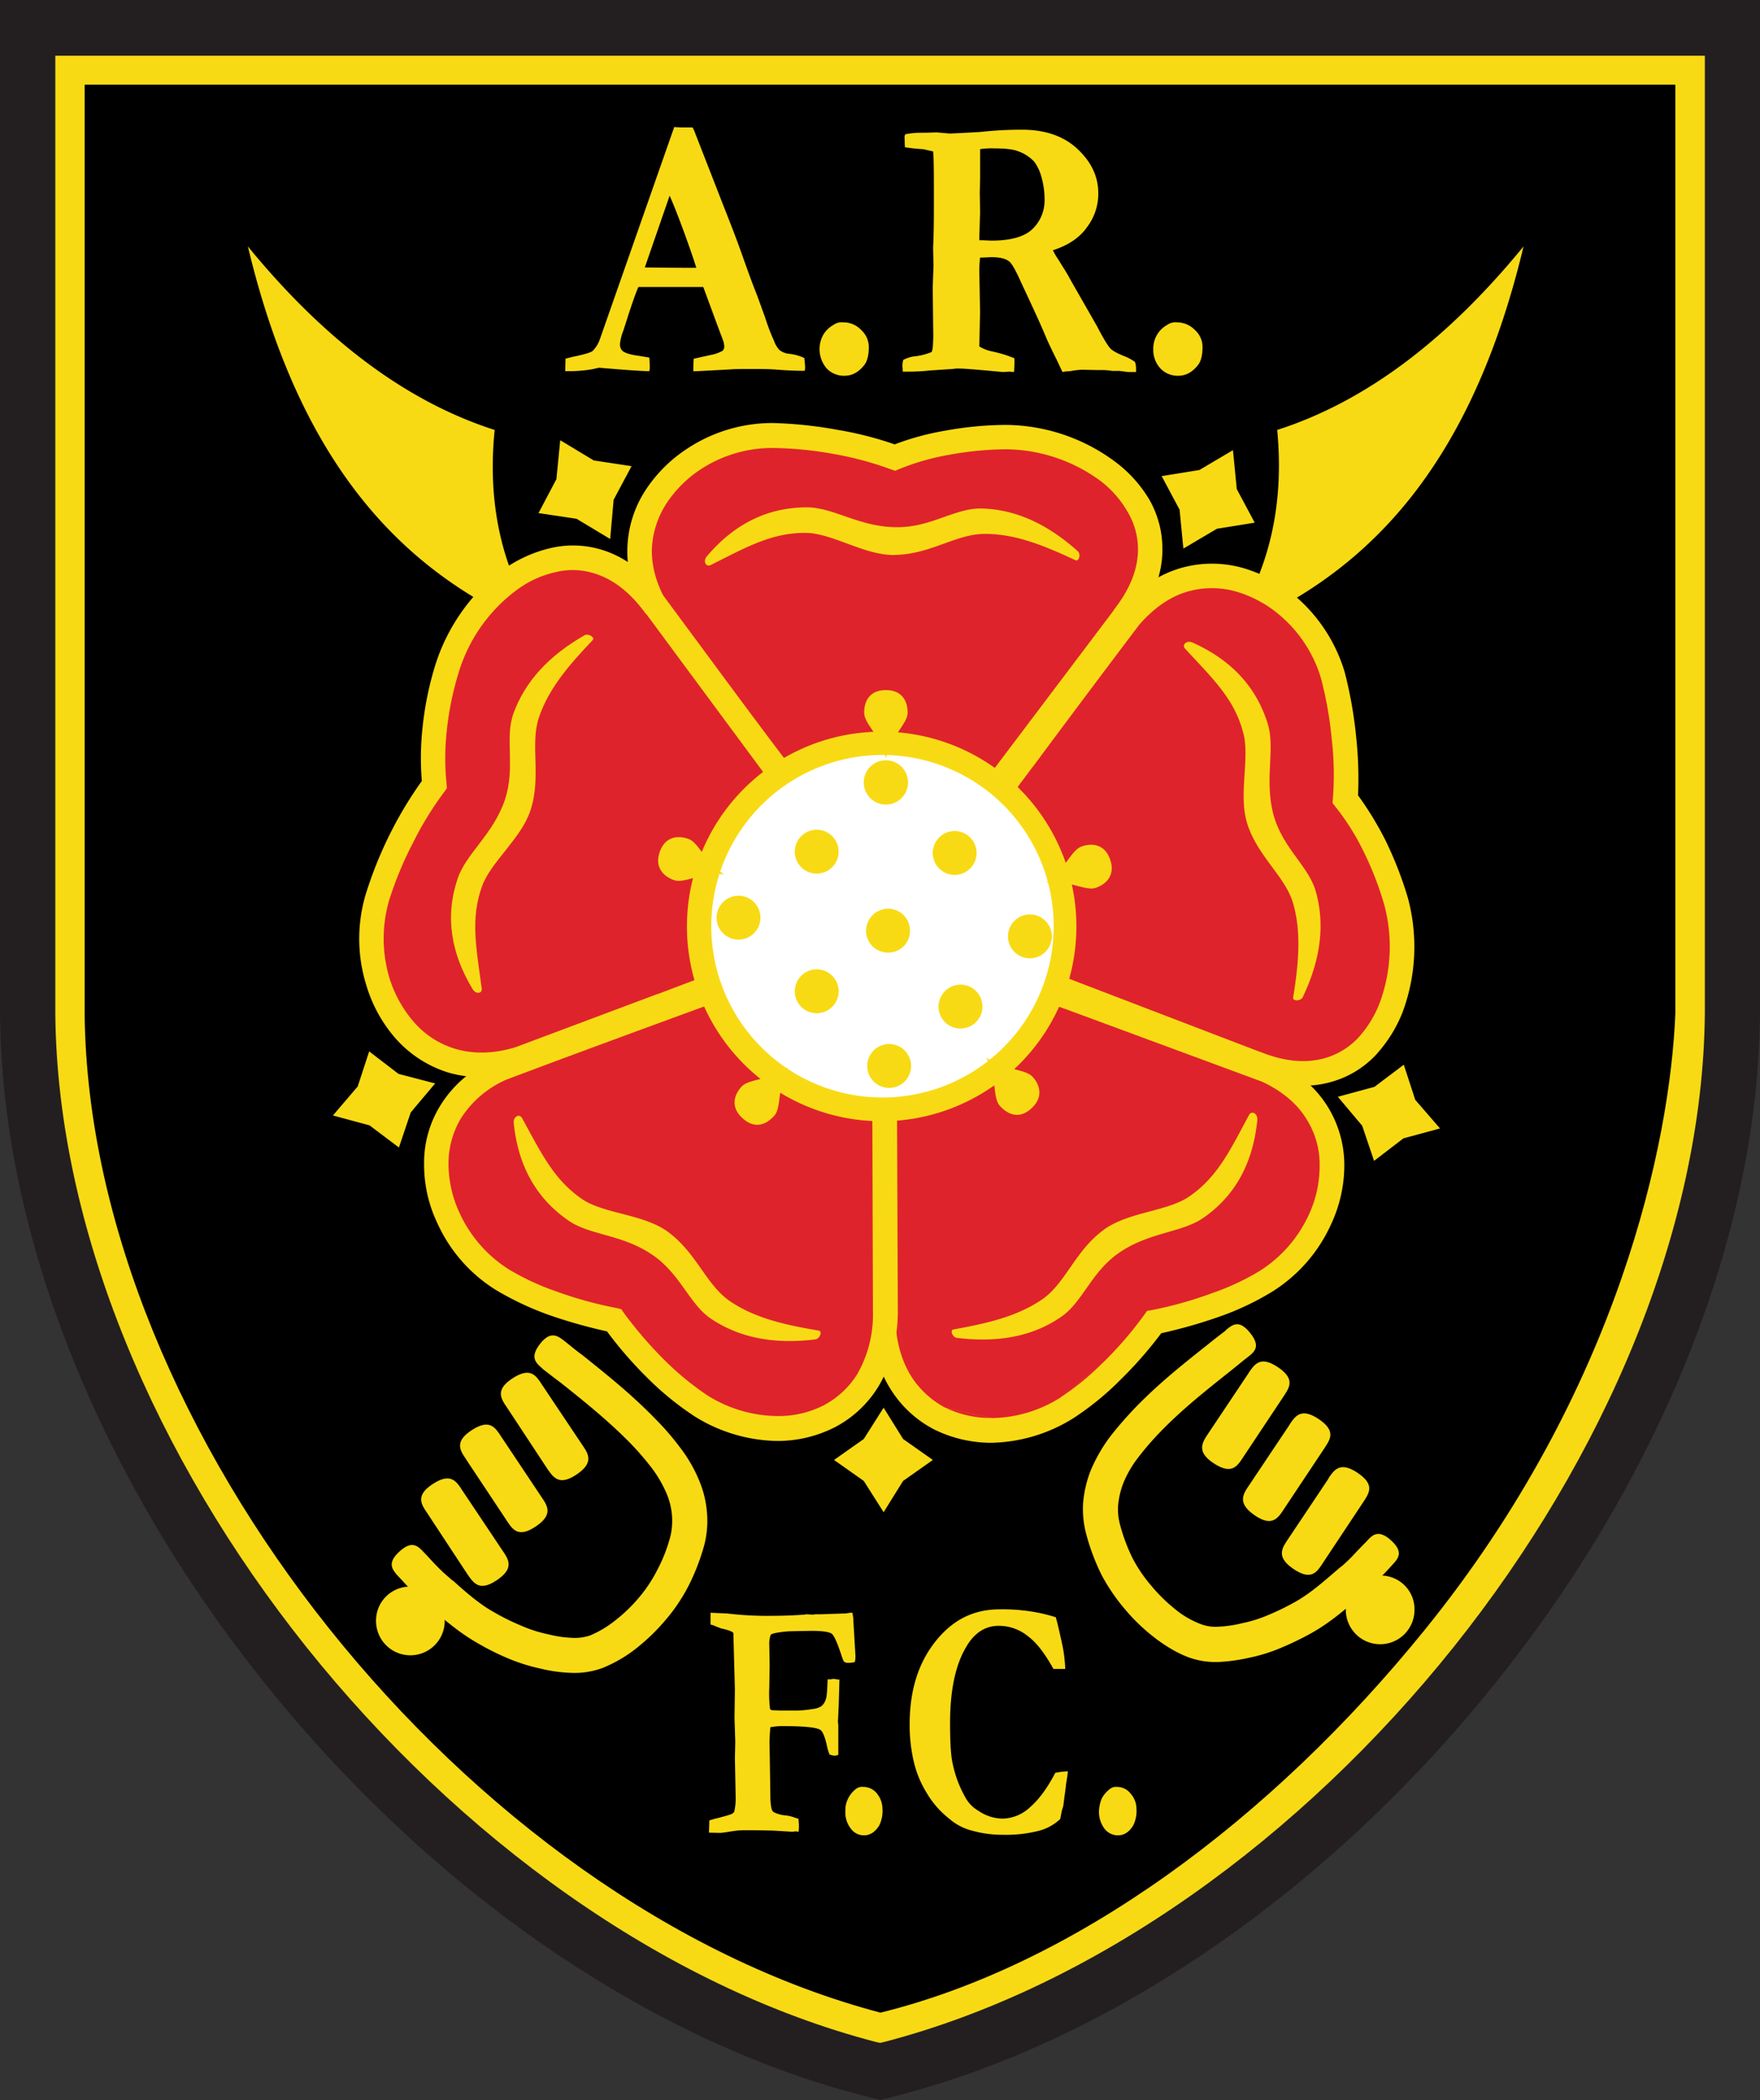 <svg xmlns="http://www.w3.org/2000/svg" viewBox="0 0 586.83 700"><rect x="0" y="0" width="586.83" height="700" fill="#333333" stroke="none"/><g fill-rule="evenodd"><path fill="#231f20" d="M293.48 651.81C356.29 633.75 417 588.48 462.6 531.39c46.54-58.39 76.93-128.3 77.4-193.66V46.79H46.79v290.94c.51 65.36 30.9 135.3 77.44 193.66 45.65 57.09 106.31 102.36 169.25 120.42m205.61-91.43c-52.9 66.25-124.74 118.62-199.76 138.1l-5.85 1.52-5.85-1.52c-75.15-19.46-147-71.85-199.89-138.1C35 494.51.64 414.15 0 338V0h586.83v338c-.64 76.17-35 156.53-87.74 222.4z"/><path d="M293.48 676C433 639.73 562.29 479.76 563.43 337.86V23.4H23.4v314.46C24.54 479.76 153.86 639.73 293.48 676"/><path fill="#f8da14" d="M484.72 548.94c-50.61 63.32-119 113.29-190.1 131.73l-1.14.26-1.27-.26c-71.08-18.44-139.49-68.41-190.1-131.73C51.88 486 19.07 409.7 18.44 337.86V18.57h550v319.29C567.76 409.7 535 486 484.72 548.94M293.48 670.88C358 655 423.46 607 475.17 543.11c64.77-80 81.71-162.76 83.43-205.25V28.23H28.23v310.39c.89 69.3 32.81 143.18 81.51 204.21 49.08 61.42 115.07 109.87 183.74 128z"/><path fill="#f8da14" d="M180.94 456.24c-2.16-1.91-4.45-3.69-.89-8.27s6-2.67 8.27-.89c1.65 1.28 3.69 3.06 5.85 4.58 8.39 6.74 16.4 13.1 24.29 21.24a87.4 87.4 0 0 1 8.26 9.54 47.9 47.9 0 0 1 6.61 11.56 34.3 34.3 0 0 1 2.42 10.56 32.2 32.2 0 0 1-.89 10.3 73.3 73.3 0 0 1-5.21 13.6 59.3 59.3 0 0 1-7.89 11.7 67.6 67.6 0 0 1-9.15 8.9 46.3 46.3 0 0 1-11.61 6.87 26.9 26.9 0 0 1-10.94 1.65 50 50 0 0 1-9.79-1.39 61 61 0 0 1-11.19-3.56 84 84 0 0 1-10.08-5.09c-6-3.43-10.94-7.76-15.9-11.95a11 11 0 0 0-1.14-1c-1.53-1.4-3.18-2.93-4.83-4.58s-3.06-3.31-4.33-4.58c-1.91-2.16-3.94-4.32.38-8.26s6.23-1.78 8.27.38c1.27 1.27 2.67 2.92 4.07 4.32a55 55 0 0 0 4.07 3.82c.25.25-.26-.26 1.27 1.14v-.13c4.45 4 9 8 13.86 10.69a76 76 0 0 0 9 4.45 44.8 44.8 0 0 0 9.15 2.92 38 38 0 0 0 7.63 1.15 16.2 16.2 0 0 0 6.23-.77 35.6 35.6 0 0 0 8.65-5.21 52.2 52.2 0 0 0 7.63-7.38 48.2 48.2 0 0 0 6.23-9.41 52 52 0 0 0 4.32-11.19 22.7 22.7 0 0 0 .51-6.61 23.3 23.3 0 0 0-1.65-7.12 41 41 0 0 0-5-8.77 95 95 0 0 0-7.25-8.4c-7.37-7.5-15.13-13.73-23.27-20.21-1.91-1.4-3.69-2.8-6-4.58z"/><path fill="#f8da14" d="M142.42 504.3c-2-2.92-3.95-5.85 1.9-9.66s7.76-1 9.67 1.91l13.6 20.34c2 2.93 3.94 5.85-1.9 9.79s-7.76 1-9.8-1.9zM155.39 486.37c-2-2.92-3.95-5.84 1.9-9.66s7.76-1 9.67 1.91l13.6 20.38c2 2.93 3.95 5.85-1.9 9.79s-7.76 1-9.67-1.9l-13.6-20.48zM169 469.08c-2-2.92-3.94-5.85 1.91-9.66s7.76-1 9.66 1.91l13.61 20.34c2 2.92 3.94 5.85-1.91 9.79s-7.75 1-9.79-1.91zM136.44 528.85a11.45 11.45 0 1 1-11.06 11.44 11.32 11.32 0 0 1 11.06-11.44M408.68 443.4c2.29-1.91 4.45-3.69 8.14.89s1.4 6.36-.89 8.14-4.07 3.3-5.85 4.7c-8.14 6.49-15.89 12.59-23.27 20.22a97 97 0 0 0-7.25 8.39 36.5 36.5 0 0 0-5.08 8.77 28 28 0 0 0-1.66 7.12 19.3 19.3 0 0 0 .64 6.62 59.7 59.7 0 0 0 4.2 11.19 48.3 48.3 0 0 0 6.35 9.28 53.6 53.6 0 0 0 7.63 7.5 30 30 0 0 0 8.65 5.09 13.7 13.7 0 0 0 6.1.89 40.6 40.6 0 0 0 7.76-1.15 45 45 0 0 0 9.16-2.92 85 85 0 0 0 9-4.45c4.84-2.8 9.29-6.74 13.86-10.68 1.53-1.27 1-.77 1.27-1 1.15-1 2.68-2.42 4.08-3.94s2.79-2.93 4.06-4.2c1.91-2.16 3.95-4.32 8.27-.38s2.29 6.1.25 8.27c-1.14 1.27-2.67 2.92-4.32 4.57s-3.31 3.18-4.71 4.58c-1.14.89-.5.38-1.27 1-4.83 4.19-9.79 8.52-15.76 12a98 98 0 0 1-10.3 5.09 55.5 55.5 0 0 1-11.19 3.56 59.6 59.6 0 0 1-9.8 1.4 26.4 26.4 0 0 1-10.8-1.66 40 40 0 0 1-6-3 55 55 0 0 1-5.54-3.86 62.5 62.5 0 0 1-9.29-9 64 64 0 0 1-7.88-11.57 73 73 0 0 1-5.09-13.61 32.5 32.5 0 0 1-1-10.43 38.5 38.5 0 0 1 2.41-10.42 53 53 0 0 1 6.61-11.57c2.67-3.44 5.6-6.74 8.27-9.54 7.88-8.14 15.89-14.5 24.41-21.24 2-1.65 4.2-3.3 5.85-4.57z"/><path fill="#f8da14" d="M442.89 492.86c1.91-2.92 3.94-5.85 9.79-1.91s3.81 6.74 1.91 9.67L441 521.09c-1.91 2.92-3.81 5.85-9.66 1.91s-3.95-6.87-2-9.79l13.61-20.35zM429.92 474.93c1.91-2.92 3.94-5.85 9.79-1.9s3.81 6.73 1.91 9.66L428 503.16c-1.91 2.92-3.94 5.85-9.66 1.91s-4-6.87-2-9.79l13.61-20.35zM416.31 457.64c2-2.93 3.94-5.85 9.79-1.91s3.82 6.74 1.91 9.67l-13.61 20.47c-1.9 2.92-3.81 5.72-9.66 1.9s-3.94-6.86-2-9.79l13.6-20.34zM460.56 525.16a11.45 11.45 0 1 0 11.07 11.44 11.23 11.23 0 0 0-11.07-11.44M164.92 143.31c-30.9-9.92-58-31.54-82.27-61.17 18.44 77.06 55.06 110.63 98.29 128.43-14.11-20.6-18.43-43.36-16-67.26zM425.85 143.31c30.9-9.92 57.86-31.54 82.14-61.17-18.44 77.06-55.06 110.63-98.29 128.43 14.11-20.6 18.44-43.36 16.15-67.26"/><path fill="#df232c" d="M297.8 307.59q-38.91-51.3-77.69-102.87c-20.47-31.15 8.77-59.89 37.51-59.63 12.08.12 28.74 2.92 40.69 7.5 10.94-4.58 25.43-6.87 37.13-6.87 31.54.26 64.22 27.85 39.16 60z"/><path fill="#f8da14" d="M294.5 310.14c-11.19-14.75-22.26-29.5-33.45-44.25l-44.25-58.62-.12-.26c-5.34-8.14-7.63-16.15-7.51-23.65a37.35 37.35 0 0 1 5.73-19.45 47.7 47.7 0 0 1 14.24-14.37 51.53 51.53 0 0 1 28.48-8.54 139.5 139.5 0 0 1 21.74 2.29 116.6 116.6 0 0 1 18.95 4.83 89 89 0 0 1 16.91-4.58 115.5 115.5 0 0 1 20.22-1.91 61.78 61.78 0 0 1 36.62 12.46 43.1 43.1 0 0 1 11.32 12.72 33.2 33.2 0 0 1 4.2 16.4c0 7.89-2.93 16.28-9.67 24.93l-76.91 102-3.18 4.32-3.3-4.32zm-26.83-49.21c10 13.35 20.09 26.57 30.13 39.92l73.63-97.53v-.12c5.59-7.12 8-13.86 8-20a24.2 24.2 0 0 0-3.31-12.33 34.85 34.85 0 0 0-9-10.43 53.9 53.9 0 0 0-31.66-10.68 108.3 108.3 0 0 0-18.69 1.78 80.8 80.8 0 0 0-16.77 4.74l-1.52.63-1.53-.51a111 111 0 0 0-18.95-5.08 121.5 121.5 0 0 0-20.48-2 43.6 43.6 0 0 0-23.9 7.12 39.7 39.7 0 0 0-11.7 11.83 30.2 30.2 0 0 0-4.58 15.26c0 5.85 1.78 12.33 6.1 18.94l44.26 58.5z"/><path fill="#df232c" d="M299.33 308.74q38.67-51.51 77.31-103.13c24.29-28.23 60-8.14 67.77 19.46 3.18 11.7 5.22 28.61 4.07 41.32 7.38 9.16 13.74 22.38 16.91 33.7 8.52 30.39-9 69.43-46.79 54.3z"/><path fill="#f8da14" d="M296 306.32c14-18.56 28-37.26 41.84-55.82 11.82-15.77 23.77-31.54 35.6-47.3l.13-.26c6.23-7.37 13.35-11.7 20.6-13.73a38 38 0 0 1 20.34.13 47.4 47.4 0 0 1 17.7 9.66 53.3 53.3 0 0 1 16.15 25.05 141.6 141.6 0 0 1 3.81 21.49 130 130 0 0 1 .64 19.58 107.7 107.7 0 0 1 9.15 15 125 125 0 0 1 7.38 18.88 62.52 62.52 0 0 1-1.78 38.65A46.2 46.2 0 0 1 458.4 352a32.35 32.35 0 0 1-14.62 8.65c-7.63 2.16-16.53 1.65-26.71-2.42l-119.14-45.68-5.09-1.91 3.18-4.32zm48.45-50.86c-12.84 17.16-25.81 34.2-38.66 51.37L420 350.57h.13c8.39 3.44 15.51 3.82 21.49 2.16a24.6 24.6 0 0 0 10.93-6.48 36.7 36.7 0 0 0 7.38-11.7 54 54 0 0 0 1.52-33.31 108.5 108.5 0 0 0-6.86-17.55 80.3 80.3 0 0 0-9.29-14.75l-1-1.27.12-1.66a101.2 101.2 0 0 0-.38-19.58 124.4 124.4 0 0 0-3.56-20.22 43.8 43.8 0 0 0-13.6-21 39.4 39.4 0 0 0-14.63-8 29.35 29.35 0 0 0-15.89-.13c-5.72 1.53-11.32 5.22-16.53 11.19q-17.74 23.46-35.35 47.18z"/><path fill="#df232c" d="M294.88 309.63c40.18 15.26 87.1 31.79 127.28 47.05 33.82 15.51 24.29 55.44-.13 70.44-10.3 6.36-24.66 11.06-37.25 13.61-6.74 9.53-19.08 22.38-29 28.48-26.83 16.66-61.17 5.6-61.42-31.15l.51-128.43z"/><path fill="#f8da14" d="M296.28 305.81c20.6 7.76 42.09 15.64 63.57 23.53 22.13 8 44.13 16 63.71 23.52l.25.13c8.78 4.07 15 9.54 18.95 16a37 37 0 0 1 5.47 19.58 46.4 46.4 0 0 1-4.45 19.58 51.46 51.46 0 0 1-19.58 22.38 92 92 0 0 1-17.43 8.27 166 166 0 0 1-19.58 5.59 136 136 0 0 1-13.73 15.65 95.4 95.4 0 0 1-15.46 12.6 53.4 53.4 0 0 1-27.34 8.27 43.1 43.1 0 0 1-19.2-4.45 37.47 37.47 0 0 1-14.63-13.61c-4.06-6.48-6.48-14.88-6.48-24.79l.51-128.43v-6l5.47 2.16zm124.36 54.68L357.06 337c-20-7.25-39.93-14.63-58.11-21.49l-.51 122.45 5.34 20.73a30.34 30.34 0 0 0 11.44 10.55l15.39 3.43a43.85 43.85 0 0 0 23-6.86l14.12-11.57a123.4 123.4 0 0 0 13.73-15.9l1-1.4 1.52-.25a130 130 0 0 0 20-5.6 83.7 83.7 0 0 0 15.89-7.37 43.85 43.85 0 0 0 16.53-18.82 38.7 38.7 0 0 0 3.6-16.31 28.23 28.23 0 0 0-4.19-15.26c-3-5.08-8-9.54-15.13-12.84zm-67.02 105.29a92 92 0 0 0 14.12-11.57zm-38.4 3.43a34.6 34.6 0 0 0 15.39 3.43zm-16.78-31.15c.12 8.39 2 15.26 5.34 20.6z"/><path fill="#df232c" d="M294.75 309c-40.18 15.26-87.1 31.79-127.28 47.05-33.95 15.51-24.42 55.44 0 70.44 10.3 6.36 24.79 11.07 37.25 13.61 6.87 9.54 19.08 22.38 29 28.48 27 16.66 61.3 5.6 61.42-31.15z"/><path fill="#f8da14" d="M290.68 314.84c-18.18 6.87-38.15 14.24-58.24 21.49-21.49 7.88-43 15.77-63.58 23.53a34.1 34.1 0 0 0-15.13 12.84 29.36 29.36 0 0 0-4.19 15.3 39 39 0 0 0 3.68 16.27 43.64 43.64 0 0 0 16.41 18.82 83.7 83.7 0 0 0 15.89 7.38 132 132 0 0 0 20.09 5.53l1.53.38.89 1.27a135.5 135.5 0 0 0 13.73 15.9 96 96 0 0 0 14.12 11.57 44.55 44.55 0 0 0 23 6.87 33 33 0 0 0 15.51-3.44A29.3 29.3 0 0 0 285.85 458a39.8 39.8 0 0 0 5.21-20.6l-.38-122.58zm-61 13.86c21.49-7.88 43-15.77 63.57-23.52l5.6-2.16v6l.51 128.43c-.13 9.92-2.55 18.31-6.61 24.92a37.13 37.13 0 0 1-14.63 13.48 42.15 42.15 0 0 1-19.2 4.45 53.5 53.5 0 0 1-27.21-8.13A98.2 98.2 0 0 1 216 459.42a134 134 0 0 1-13.61-15.64 171 171 0 0 1-19.71-5.6 100.4 100.4 0 0 1-17.42-8.26 50.85 50.85 0 0 1-19.45-22.25A45.3 45.3 0 0 1 141.4 388a36.17 36.17 0 0 1 5.47-19.58c3.94-6.37 10-12 18.94-16l.13-.12c19.58-7.38 41.71-15.52 63.71-23.53zm61.41 108.72-.38-122.58z"/><path fill="#df232c" d="M296.15 306.83 173.32 353c-36.37 10.93-55.95-25.94-47.43-53.79 3.56-11.82 11.06-27.34 18.94-37.76-1.27-12 .64-26.71 4.07-38.15 9.28-30.77 45.65-54.68 69.94-21l77.31 104.52z"/><path fill="#f8da14" d="M297.55 310.64c-25.18 9.41-50.36 18.95-75.41 28.36l-47.43 17.8-.25.13c-9.41 2.8-17.93 2.67-25.18.51A38.9 38.9 0 0 1 132 346.25a47.4 47.4 0 0 1-9.92-18.06 51.8 51.8 0 0 1-.13-30.13 134 134 0 0 1 8.4-20.73 129 129 0 0 1 10.3-17 94 94 0 0 1 .25-17.93 107 107 0 0 1 4.1-20.26c3.94-13 12.33-24.79 22.63-32.17a44.4 44.4 0 0 1 15.77-7.24 32.76 32.76 0 0 1 17.17.5c7.63 2.29 15 7.63 21.61 16.66l77.31 104.52 3.18 4.33-5.08 1.9zm-78.33 20.73c23.52-8.9 46.92-17.67 70.44-26.45l-74.13-100.2h-.13c-5.34-7.5-11.31-11.82-17.29-13.6a23.7 23.7 0 0 0-13-.38 34.1 34.1 0 0 0-12.72 5.84 53.58 53.58 0 0 0-19.58 28 101 101 0 0 0-3.81 18.67 83.7 83.7 0 0 0-.13 17.8l.13 1.66-.89 1.27a109.7 109.7 0 0 0-10.43 17 118.6 118.6 0 0 0-8 19.32 45.9 45.9 0 0 0 .13 25.56 40.8 40.8 0 0 0 8.26 14.88 29.4 29.4 0 0 0 13.48 8.78c5.85 1.78 12.72 1.9 20.47-.51l47.18-17.68zM298.31 185c-9.92.13-20.34-7-29.12-7.37-11.57-.26-20.22 4.7-32.17 10.68-1.65.89-2.67-1.27-1.4-2.8 9-10.68 20.09-16.4 33.44-16.4 8.91 0 17.55 6.61 29.89 6.61 11.44.13 19.32-6.36 28.23-6.23 11.44.25 22.12 5.21 32.17 14.24 1.14 1 .38 3.56-.77 3-9.53-4.45-19.58-8.77-30-8.77-9.66-.13-18.31 6.87-30.26 7zM415.8 274.28c-2.92-9.54 1-21.62-1.27-30-2.92-11.32-10.17-18.06-19.33-28-1.27-1.27.38-2.92 2.29-2.16 12.85 5.72 21.49 14.75 25.31 27.47 2.41 8.52-1.4 18.82 2 30.64 3.31 10.94 11.7 16.66 14 25.18 3.05 11.19 1.4 22.76-4.45 35-.64 1.27-3.31 1.4-3.18.13 1.65-10.43 2.92-21.24 0-31.41-2.67-9.16-11.83-15.51-15.39-26.83zM368.12 409.83c8.14-5.85 20.73-6 28.1-10.81 9.66-6.49 13.86-15.52 20.22-27.34.89-1.65 2.92-.51 2.8 1.52-1.4 14-7 25.06-17.93 32.68-7.25 5.09-18.19 4.71-28.36 11.83-9.28 6.49-11.95 16.4-19.33 21.36-9.53 6.49-21.1 8.52-34.58 6.87-1.4-.13-2.42-2.67-1.15-2.8 10.43-1.9 21.11-4.14 29.76-10.14 7.75-5.47 10.93-16.28 20.47-23.14zM222.52 410.46c-8-5.72-20.72-5.85-28.1-10.55-9.66-6.49-13.86-15.39-20.34-27.21-.89-1.65-2.93-.51-2.8 1.52 1.4 14 7.25 25 18.18 32.56 7.25 5.08 18.19 4.57 28.36 11.69 9.28 6.49 12.08 16.41 19.46 21.24 9.66 6.36 21.1 8.39 34.58 6.74 1.53-.26 2.42-2.67 1.15-2.93-10.43-1.78-21.11-3.94-29.76-9.91-7.88-5.47-11.06-16.15-20.73-23.15"/><path fill="#f8da14" d="M176.88 270.08c-3.06 9.41-13.1 17-16.15 25.31-3.95 10.93-1.91 20.6-.13 33.95.38 1.9-1.91 2.16-3 .38-7.25-12-9.28-24.29-5-36.88 2.8-8.39 11.82-14.62 15.77-26.32 3.56-10.81-.13-20.34 2.79-28.61 3.95-10.93 12-19.45 23.78-26.19 1.27-.64 3.56.76 2.67 1.65-7.37 7.76-14.62 15.89-17.93 25.81-3 9 .89 19.58-2.79 30.9z"/><path fill="#fff" d="M294.24 247.57a61.17 61.17 0 1 0 61.29 61.17 61.27 61.27 0 0 0-61.29-61.17"/><g fill="#f8da14"><path d="M294.24 251.64a57.09 57.09 0 1 0 40.44 16.79 57.36 57.36 0 0 0-40.44-16.79m-46 11.07a64.93 64.93 0 1 1-19.2 46 65 65 0 0 1 19.2-46"/><path d="M295.39 252.79c-1.78-7.63-7.25-11.45-7.25-15.26s1.78-7.5 7.25-7.5 7.24 3.81 7.24 7.5-5.46 7.63-7.24 15.26M348.79 294.11c6.49-4.32 8.27-10.68 11.83-11.95s7.75-.76 9.53 4.33-1.14 8.13-4.7 9.41-8.9-2.68-16.66-1.79M241.47 291.44c-6.61-4.19-8.39-10.55-11.95-11.82s-7.76-.76-9.54 4.32 1.15 8.14 4.71 9.41 9-2.67 16.78-1.91M328.83 352.48c6.36 4.45 13 3.69 15.51 6.49s3.56 6.86-.51 10.55-7.88 1.9-10.42-.89-.89-9.28-4.58-16.15M262.71 355.79c-6.36 4.45-13 3.68-15.52 6.48s-3.68 6.87.51 10.56 7.89 1.9 10.43-.89.89-9.29 4.58-16.15M272.37 276.57a7.31 7.31 0 1 1-7.37 7.24 7.32 7.32 0 0 1 7.37-7.24M318.4 277a7.31 7.31 0 1 1-7.4 7.2 7.35 7.35 0 0 1 7.4-7.2M295.39 253.42a7.38 7.38 0 1 1-7.39 7.38 7.39 7.39 0 0 1 7.38-7.38zM246.3 298.57a7.31 7.31 0 1 1-7.37 7.24 7.35 7.35 0 0 1 7.37-7.24M272.37 323.11a7.31 7.31 0 1 1-7.37 7.24 7.32 7.32 0 0 1 7.37-7.24M296.15 302.89a7.27 7.27 0 0 1 7.25 7.37 7.17 7.17 0 0 1-7.25 7.25 7.28 7.28 0 0 1-7.38-7.25 7.38 7.38 0 0 1 7.38-7.37M343.32 304.8a7.31 7.31 0 1 1-7.24 7.24 7.35 7.35 0 0 1 7.24-7.24M320.31 328.19a7.32 7.32 0 1 1-7.38 7.38 7.38 7.38 0 0 1 7.38-7.38M296.53 348a7.31 7.31 0 1 1-7.37 7.25 7.33 7.33 0 0 1 7.37-7.25M294.62 469.21l6.49 10.43 9.92 6.99-9.92 7-6.49 10.42-6.61-10.42-9.92-7 9.92-6.99zM446.07 365.58l12.2-3.31 9.79-7.38 3.82 11.7 8.26 9.54-12.2 3.31-9.79 7.5-3.95-11.7zM145.09 361.13l-12.21-3.18-9.79-7.5-3.82 11.69-8.26 9.67 12.21 3.3 9.79 7.38 3.94-11.7zM203.45 179.67l1.15-13.09 5.97-11.19-12.59-1.91-11.19-6.74-1.27 12.97-5.97 11.32 12.71 1.9zM394.57 182.85l-1.27-12.97-5.98-11.19 12.59-2.03 11.19-6.62 1.27 12.98 5.98 11.19-12.59 2.03zM188.45 123.72l.12-4.19c.64-.13 1.91-.51 3.82-.89 2.8-.64 4.58-1.15 5.21-1.66a10.3 10.3 0 0 0 2.29-3.56l11.45-32.67 13.47-38.41a34 34 0 0 0 3.56.13h2.55l.51 1 9.91 25.43c2.17 5.47 4.2 10.68 6 15.77s3.31 9.28 4.58 12.46c.76 1.91 1.78 4.83 3.18 8.65a67 67 0 0 0 3 7.88 8.5 8.5 0 0 0 1.78 3 6.1 6.1 0 0 0 3.3 1.27 16.5 16.5 0 0 1 5 1.4c.13 1.4.26 2.42.26 3a5 5 0 0 1-.13 1.27c-2.8 0-5.85-.12-9.15-.38s-6.37-.22-9.16-.22-5.09 0-6.36.13l-9.66.51-2.8.12c0-1.39 0-2.79.13-4.19l6.36-1.4a12.4 12.4 0 0 0 3.3-1.27 1.92 1.92 0 0 0 .51-1.4 7.8 7.8 0 0 0-.25-1.65l-2.29-6.11-4.45-12.08h-21.63q-1.34 2.86-5 14.5a15.9 15.9 0 0 0-1.14 4.45 3.1 3.1 0 0 0 .76 2.29c.89.76 2.54 1.27 5.09 1.65.25 0 1.65.25 3.94.64.13 1.52.13 2.54.13 3a6 6 0 0 1-.13 1.52c-2.42 0-7.89-.38-16.79-1.14l-2.29.51a44 44 0 0 1-8 .63zM215 89.14c8.9.12 14.12.12 15.64.12h1.53c-1.15-3.68-2.67-8-4.45-12.84s-3.31-8.65-4.45-11.19zM281.14 107.45a8.07 8.07 0 0 1 6 2.54 7.66 7.66 0 0 1 2.54 5.6c0 2.79-.5 4.83-1.52 6.1-1.91 2.42-4.07 3.56-6.61 3.56a7.9 7.9 0 0 1-6-2.54 9.89 9.89 0 0 1-1.15-10.94 8.8 8.8 0 0 1 3.44-3.43 4.64 4.64 0 0 1 3.3-.89M301.11 120a10.9 10.9 0 0 1 4.32-1.28 20.8 20.8 0 0 0 5.21-1.39 6.3 6.3 0 0 0 .39-1.78 56 56 0 0 0 .12-5.85L311 95.88l.25-7.38-.13-5.72.13-3.31c.13-4.45.13-8.64.13-12.59 0-8.51 0-14-.26-16.4l-3.3-.76a56 56 0 0 1-6.11-.64l-.12-3.68.25-.64a26 26 0 0 1 5.21-.51c.89 0 2.55 0 5.22-.13 2.8.26 4.19.39 4.45.39l3.05-.13 7-.38a124 124 0 0 1 14-.77c7.76 0 14 2.17 18.57 6.49s6.86 9.15 6.86 14.75a18.44 18.44 0 0 1-3.81 11.32c-2.42 3.43-6.23 6-11.32 7.62a21 21 0 0 0 1.78 3.06c1.53 2.54 2.93 4.57 3.82 6.35l9.15 16c2.16 4.19 3.69 6.61 4.45 7.37s2.16 1.53 4.32 2.42a17 17 0 0 1 3.82 2 6.5 6.5 0 0 1 .38 1.91V124h-2.67l-2.92-.38h-2.42a22 22 0 0 0-4.45-.26l-5.72-.12a33 33 0 0 0-3.94.5 11.4 11.4 0 0 0-2.42.26l-1.91-4.07c-1.52-3-2.67-5.47-3.3-6.87-1.66-4.07-4.58-10.42-8.65-19.07-1.78-4.07-3.18-6.36-3.94-6.87-1.15-.89-3-1.4-5.85-1.4-.76 0-2 .13-3.82.13-.12 1.27-.25 2.67-.25 4.32l.25 13.74-.25 11.57a13.3 13.3 0 0 0 4.2 1.65 41 41 0 0 1 7.5 2.29 43 43 0 0 1-.13 4.58 10 10 0 0 1-1.4-.13l-2.29.13c-8.13-.76-13-1.15-14.49-1.15a9.4 9.4 0 0 0-2.16.13l-7.76.51a64 64 0 0 1-6.49.38H301c0-1-.13-1.65-.13-1.91a13 13 0 0 1 .26-1.9zm25.43-39.93c1.91 0 3.18.13 4.07.13 6.36 0 10.93-1.27 13.6-3.82a13.17 13.17 0 0 0 4.07-10 26.5 26.5 0 0 0-1-7.25 15.4 15.4 0 0 0-2.42-5.21 13.35 13.35 0 0 0-5.59-3.57c-1.66-.63-4.33-.89-7.89-.89a24.3 24.3 0 0 0-4.58.26v9.54l-.12 4.95.12 6.87c-.12 1.78-.12 4.32-.25 7.25v1.78zM392.41 107.45a8.28 8.28 0 0 1 6 2.54 7.63 7.63 0 0 1 2.55 5.6c0 2.79-.51 4.83-1.53 6.1-1.91 2.42-4.07 3.56-6.61 3.56a7.9 7.9 0 0 1-6-2.54 9.13 9.13 0 0 1-2.29-6.36 9 9 0 0 1 1.15-4.58 8.74 8.74 0 0 1 3.43-3.43 4.67 4.67 0 0 1 3.31-.89zM236.39 610.86l.12-4.07a29 29 0 0 1 3.18-.88c1.4-.39 2.93-.77 4.32-1.28l.77-.63a19 19 0 0 0 .51-4.58V599l-.26-13 .13-5.35-.26-8 .13-9.54-.51-18.82c-.38-.51-1.78-1-4.19-1.53-.51-.25-1.4-.5-2.42-1l-1-.26v-3.94l5.6.25a111 111 0 0 0 15.13.77c3.31 0 6.87-.13 10.43-.38l.89-.13 2 .13.89-.13h1.78l7.63-.26a6 6 0 0 0 1.4-.12 6.6 6.6 0 0 1 1.53-.13 14 14 0 0 1 .38 3.31l.63 10.55a7.2 7.2 0 0 1-.2 2.58 8.6 8.6 0 0 1-2.29.26 1.92 1.92 0 0 1-1.4-.51 23 23 0 0 1-.89-2.42c-1.27-3.81-2.29-6.1-3.05-6.74s-3.18-1-7.12-1l-5.85.12a32 32 0 0 0-6 .64 4.7 4.7 0 0 0-1.4.51 8.6 8.6 0 0 0-.5 3.3l.12 6.74-.12 7.63a43.5 43.5 0 0 0 .25 7.12 1.14 1.14 0 0 0 .64.39l3.05.12h5.08a34.6 34.6 0 0 0 5.34-.51 6.8 6.8 0 0 0 2.93-.89 4.5 4.5 0 0 0 1.52-2.28c.39-.89.51-3.18.64-6.74h1.15a3.2 3.2 0 0 1 .89-.13c.25 0 .89.13 1.9.25l-.25 8.9c-.13 1.91-.13 3.56-.26 5l.13 1.28v9.91a7.3 7.3 0 0 1-1.27.26 8.3 8.3 0 0 1-1.65-.39 17 17 0 0 1-.89-3c-.64-2.92-1.4-4.7-2.17-5.21-1.39-.89-5.72-1.27-13-1.27a22 22 0 0 0-3.68.38c-.13 1.52-.26 3.3-.26 5.47l.26 16.78q0 4.58.76 5.72c.25.39 1.4.89 3.18 1.28l.89.12a11.4 11.4 0 0 1 3.31.77l1.27.38c0 .89.12 1.65.12 2.16a15 15 0 0 1-.12 2.16l-.89-.13-1.28.13-6.1-.38c-.63 0-3.81-.13-9.54-.13a26 26 0 0 0-4.57.38c-2.29.38-3.44.51-3.69.51zM287.88 595.61a5.79 5.79 0 0 1 4.58 2.28 8.23 8.23 0 0 1 1.78 5.09 10.84 10.84 0 0 1-1.14 5.59c-1.4 2.16-3.06 3.18-5 3.18a5.36 5.36 0 0 1-4.45-2.29 8.7 8.7 0 0 1-1.78-5.85 8.3 8.3 0 0 1 .89-4.07 9 9 0 0 1 2.54-3.17 3.37 3.37 0 0 1 2.54-.76zM352 539c.38 1.14 1.14 4.32 2.29 9.66a48.5 48.5 0 0 1 .89 7.63h-3.94c-2.8-5.08-5.6-8.77-8.52-10.93a15.33 15.33 0 0 0-9.79-3.44c-4.33 0-8 2.29-10.68 6.87-3.69 6.1-5.47 14.62-5.47 25.56 0 6.35.25 10.94.89 13.61a38.4 38.4 0 0 0 3.94 10.67 11.7 11.7 0 0 0 4.71 5 14.5 14.5 0 0 0 8 2.55 13.78 13.78 0 0 0 9.15-3.82q4.4-3.81 8.39-11.44a26.6 26.6 0 0 1 4.2-.51c-.13 1.4-.38 2.92-.64 4.45 0 .64-.38 2.92-.89 7.12l-.51 1.65-.5 2.67a16.35 16.35 0 0 1-7.38 4 43.8 43.8 0 0 1-11.7 1.27 36.6 36.6 0 0 1-9.92-1.27 18.7 18.7 0 0 1-8-4.07 30.8 30.8 0 0 1-7.63-8.77 34.6 34.6 0 0 1-4.19-10.18 53.3 53.3 0 0 1-1.4-12.46c0-11.19 2.8-20.34 8.52-27.59s12.71-10.81 21.49-10.81a62 62 0 0 1 9.92.63 55.7 55.7 0 0 1 8.77 2zM372.44 595.61a5.79 5.79 0 0 1 4.58 2.28 7.7 7.7 0 0 1 1.91 5.09 10.73 10.73 0 0 1-1.15 5.59c-1.4 2.16-3 3.18-5 3.18a5.59 5.59 0 0 1-4.57-2.29 9.37 9.37 0 0 1-1.78-5.85 12.6 12.6 0 0 1 .89-4.07 9.6 9.6 0 0 1 2.67-3.17 3.22 3.22 0 0 1 2.41-.76z"/></g></g></svg>